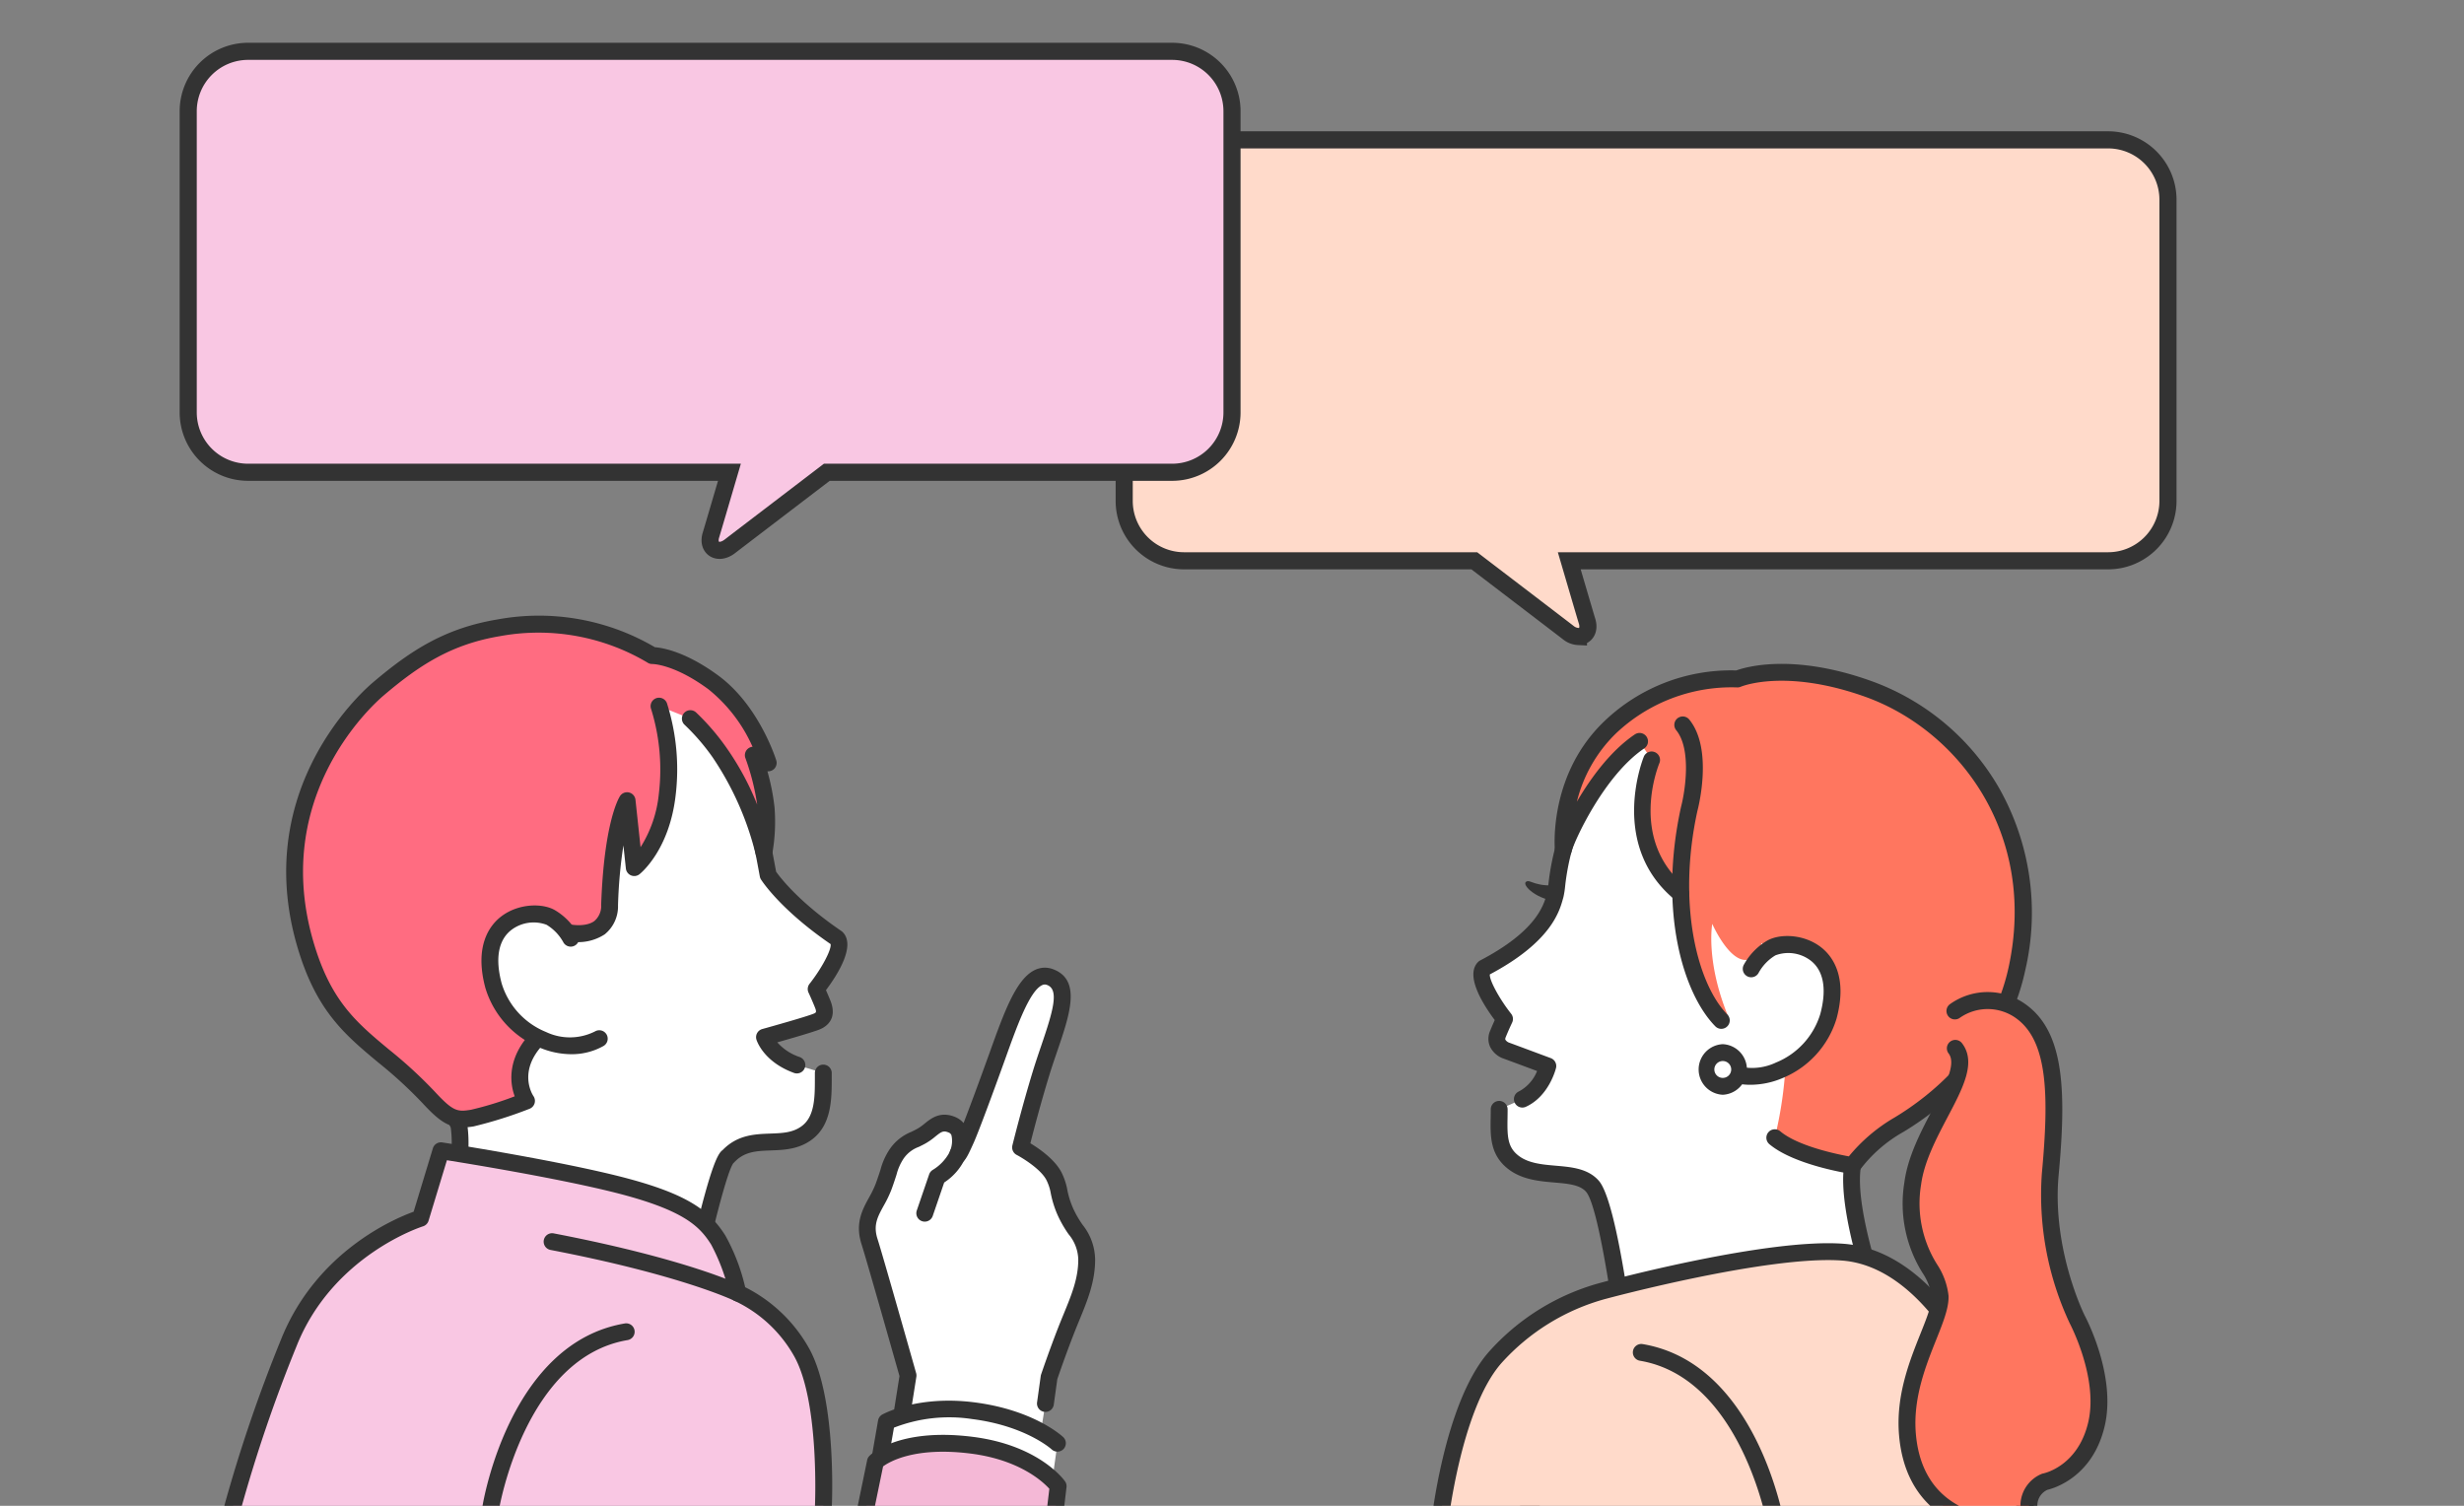 <svg xmlns="http://www.w3.org/2000/svg" xmlns:xlink="http://www.w3.org/1999/xlink" width="360" height="220" viewBox="0 0 360 220">
  <rect x="0" y="0" width="360" height="220" fill="#808080" stroke="none"/>
  <defs>
    <clipPath id="clip-path">
      <rect id="長方形_45069" data-name="長方形 45069" width="360" height="220" transform="translate(240 1414)" fill="#f8fafc"/>
    </clipPath>
  </defs>
  <g id="マスクグループ_239" data-name="マスクグループ 239" transform="translate(-240 -1414)" clip-path="url(#clip-path)">
    <g id="グループ_278974" data-name="グループ 278974">
      <path id="合体_930" data-name="合体 930" d="M-855.9,656.219c-.8-.621-7.145-5.463-13.7-10.469H-912A8.75,8.75,0,0,1-920.75,637V593A8.75,8.75,0,0,1-912,584.25h135a8.75,8.75,0,0,1,8.75,8.75v44a8.75,8.75,0,0,1-8.75,8.75h-78.725c1.223,4.169,2.36,8.036,2.606,8.844.4,1.309-.255,2.221-1.266,2.221A2.531,2.531,0,0,1-855.9,656.219Z" transform="translate(1325 850.184)" fill="#ffdaca" stroke="#333" stroke-width="2.5"/>
      <path id="合体_931" data-name="合体 931" d="M8.751,72.566A8.751,8.751,0,0,1,0,63.815v-44a8.75,8.75,0,0,1,8.751-8.75H59.2C65.914,5.94,72.529.889,73.351.255c1.73-1.336,3.358-.271,2.781,1.625-.253.831-1.446,4.889-2.706,9.186h70.325a8.75,8.75,0,0,1,8.75,8.75v44a8.75,8.75,0,0,1-8.75,8.751Z" transform="translate(420 1494.066) rotate(180)" fill="#f9c7e3" stroke="#333" stroke-width="2.5"/>
      <g id="グループ_190" data-name="グループ 190" transform="translate(449 1511)">
        <g id="グループ_179" data-name="グループ 179" transform="translate(8.912 73.864)">
          <path id="パス_354" data-name="パス 354" d="M3417.079,2591.389h0Z" transform="translate(-3416.409 -2591.388)" fill="#fff"/>
          <path id="パス_355" data-name="パス 355" d="M3421.4,2616.671h0Zm0,0h0Z" transform="translate(-3419.738 -2610.865)" fill="#333"/>
          <path id="パス_356" data-name="パス 356" d="M3418.724,2721.651a1.231,1.231,0,0,1-.972-1.987,11.222,11.222,0,0,0,2.578-7.708,61,61,0,0,1,.328-12.639l.09-.856a5.1,5.1,0,0,0-.06-2.038c-.137-.411-.459-.748-.734-.767-.528-.04-1.121.089-1.53,1.282-.551,1.608-1.49,7.212-1.806,9.236a1.232,1.232,0,0,1-2.435-.38c.048-.306,1.176-7.513,1.91-9.655a3.881,3.881,0,0,1,4.027-2.942,3.452,3.452,0,0,1,2.906,2.448,7.181,7.181,0,0,1,.173,3.069l-.09.861a58.95,58.95,0,0,0-.323,12.175,13.633,13.633,0,0,1-3.087,9.425A1.229,1.229,0,0,1,3418.724,2721.651Z" transform="translate(-3414.167 -2669.808)" fill="#333"/>
        </g>
        <g id="グループ_189" data-name="グループ 189" transform="translate(0 0)">
          <g id="グループ_184" data-name="グループ 184" transform="translate(6.272)">
            <g id="グループ_180" data-name="グループ 180" transform="translate(0 1.126)">
              <path id="パス_357" data-name="パス 357" d="M3464.833,2282.924c-13.02-4.275-24.011-4.043-33.055,3.264-7.368,5.954-11.018,15.8-11.683,17.964a54.6,54.6,0,0,0-1.371,7.305c-.45,1.609-1.334,5.955-10.407,10.7-1.635,1.606,2.989,7.461,2.989,7.461s-.453.927-.971,2.205a1.805,1.805,0,0,0,1.3,2.441c1.483.547,5.993,2.229,5.993,2.229s-.859,3.542-3.734,4.843l-3.376,1.483c.013,3.1-.447,5.789,2.063,7.736,3.536,2.744,9.162.7,11.587,3.531,2.891,3.424,5.812,30.911,5.812,30.911l38.093-8.224s-7.176-17.87-5.924-25.734c3.687-6.2,8.653-8.459,13.924-15.715s13.483-26.435,2.815-40.952C3475.11,2289.229,3469.7,2284.522,3464.833,2282.924Z" transform="translate(-3406.751 -2278.864)" fill="#fff"/>
              <path id="パス_358" data-name="パス 358" d="M3425.9,2382.037a1.232,1.232,0,0,1-1.225-1.1c-1.114-10.482-3.6-27.962-5.528-30.246-.9-1.049-2.64-1.2-4.656-1.374-2.213-.191-4.721-.408-6.745-1.979-2.646-2.054-2.6-4.8-2.552-7.457.007-.407.014-.823.013-1.247a1.232,1.232,0,1,1,2.464-.01c0,.442-.006.876-.013,1.3-.047,2.663,0,4.23,1.6,5.468,1.449,1.125,3.481,1.3,5.446,1.471,2.339.2,4.758.412,6.32,2.232,2.763,3.273,5.209,23.5,5.954,30.22l35.345-7.63c-1.666-4.39-6.569-18.126-5.47-25.029a1.232,1.232,0,0,1,.157-.436,36.455,36.455,0,0,1,6.905-8.037,53.552,53.552,0,0,0,7.082-7.772c4.4-6.061,13.493-24.972,2.819-39.5-3.878-5.277-9.156-9.6-13.447-11.005-13.64-4.479-23.776-3.509-31.9,3.052-7.816,6.316-11.245,17.258-11.279,17.368a34.232,34.232,0,0,0-1.122,5.768,12.393,12.393,0,0,1-.24,1.509l-.051.183c-.522,1.913-1.737,6.368-10.7,11.125-.119.753,1.331,3.5,3.109,5.752a1.232,1.232,0,0,1,.14,1.3c0,.009-.442.909-.936,2.128-.1.241-.055.336-.042.368a1.124,1.124,0,0,0,.627.454c1.484.548,6,2.231,6,2.231a1.232,1.232,0,0,1,.767,1.445c-.041.168-1.04,4.145-4.424,5.675a1.232,1.232,0,0,1-1.015-2.245,5.778,5.778,0,0,0,2.673-2.99c-1.437-.535-3.844-1.432-4.851-1.8a3.444,3.444,0,0,1-2.027-1.77,2.862,2.862,0,0,1,.012-2.289c.258-.635.5-1.184.68-1.585-1.7-2.272-4.412-6.541-2.419-8.5a1.222,1.222,0,0,1,.293-.213c8.258-4.314,9.294-8.113,9.736-9.735l.055-.2c.04-.142.108-.681.169-1.155a36.907,36.907,0,0,1,1.211-6.18c.147-.478,3.69-11.777,12.086-18.561,8.832-7.136,19.7-8.24,34.213-3.477,4.819,1.583,10.438,6.137,14.663,11.887,11.548,15.716,1.886,35.939-2.811,42.405a56.371,56.371,0,0,1-7.378,8.111,34.586,34.586,0,0,0-6.36,7.3c-1.01,7.561,5.814,24.678,5.884,24.852a1.232,1.232,0,0,1-.883,1.663l-38.094,8.224A1.247,1.247,0,0,1,3425.9,2382.037Z" transform="translate(-3402.674 -2274.675)" fill="#333"/>
            </g>
            <path id="パス_359" data-name="パス 359" d="M3469.069,2285.245c-6.231,4.212-11.329,13.976-11.69,15.59a26.054,26.054,0,0,1,7.4-17.645,25.3,25.3,0,0,1,18.621-7.071s6.725-2.931,18.959,1.4c15.164,5.367,26.046,21.4,21.874,40.888-2.541,11.868-8.214,17.278-16.072,22.1-7.59,4.66-7.949,6.7-7.949,6.7s-7.94-1.193-11.363-4.069a58.643,58.643,0,0,0,.44-25.8l-2.382-2.652a2.9,2.9,0,0,1-1.838,2.409c-2.738.787-5.36-5.2-5.36-5.2s-1.006,5.407,2.324,13.521c-8.527-4.831-6.923-17.936-6.923-17.936a19.79,19.79,0,0,1-5.1-7.88c-1.369-3.537.852-11.688.852-11.688Z" transform="translate(-3444.814 -2273.915)" fill="#ff765f"/>
            <path id="パス_360" data-name="パス 360" d="M3511.714,2347.413a1.226,1.226,0,0,1-.776-.276c-9.9-8.041-4.666-20.873-4.612-21a1.232,1.232,0,0,1,2.272.952h0c-.19.457-4.56,11.271,3.893,18.137a1.232,1.232,0,0,1-.778,2.188Z" transform="translate(-3481.419 -2312.609)" fill="#333"/>
            <path id="パス_361" data-name="パス 361" d="M3497.827,2344.3a1.193,1.193,0,0,1-.181-.014c-.338-.051-8.325-1.279-11.973-4.344a1.232,1.232,0,1,1,1.585-1.887c2.542,2.136,8.044,3.3,10.025,3.668a24.627,24.627,0,0,1,6.692-5.687c5.125-3.088,14.106-10.056,16.671-22.034,4.181-19.533-7.439-34.641-21.081-39.469-11.64-4.12-17.992-1.458-18.055-1.431a1.231,1.231,0,0,1-.609.1,24.583,24.583,0,0,0-17.653,6.734,20.9,20.9,0,0,0-5.7,9.963c2.034-3.479,4.943-7.445,8.454-9.818a1.232,1.232,0,1,1,1.38,2.041c-5.965,4.033-10.33,13.811-10.615,15.088a1.232,1.232,0,0,1-2.429-.156c-.041-.45-.914-11.115,7.211-18.9a26.761,26.761,0,0,1,19.287-7.429c1.5-.539,8.307-2.5,19.556,1.486a35.374,35.374,0,0,1,18.844,15.7,36.982,36.982,0,0,1,3.823,26.612c-2.759,12.886-12.341,20.335-17.808,23.629a20.511,20.511,0,0,0-6.377,5.58A1.241,1.241,0,0,1,3497.827,2344.3Z" transform="translate(-3442.432 -2269.772)" fill="#333"/>
            <path id="パス_362" data-name="パス 362" d="M3536.312,2348.921a1.227,1.227,0,0,1-.88-.37c-4.738-4.833-8.326-16.928-5.006-32.062.581-2.2,1.563-8.387-.691-11.181a1.232,1.232,0,1,1,1.917-1.547c3.5,4.338,1.265,12.944,1.168,13.309-2.972,13.553-.054,25.242,4.371,29.756a1.232,1.232,0,0,1-.88,2.094Z" transform="translate(-3500.091 -2295.603)" fill="#333"/>
            <g id="グループ_183" data-name="グループ 183" transform="translate(32.737 39.757)">
              <g id="グループ_181" data-name="グループ 181" transform="translate(2.464)">
                <path id="パス_363" data-name="パス 363" d="M3568.375,2448.785a7.959,7.959,0,0,0-2.91,3.025l-4.159,14.691c5.544,3.134,13.7-1.276,15.435-7.759C3579.471,2448.558,3570.937,2447.286,3568.375,2448.785Z" transform="translate(-3560.075 -2447.027)" fill="#fff"/>
                <path id="パス_364" data-name="パス 364" d="M3561.246,2464.614a9.453,9.453,0,0,1-4.678-1.187,1.232,1.232,0,0,1,1.213-2.145,8.136,8.136,0,0,0,7.159.085,11.15,11.15,0,0,0,6.48-7.091c.981-3.66.484-6.369-1.438-7.834a5.391,5.391,0,0,0-5.116-.74,6.781,6.781,0,0,0-2.425,2.5,1.232,1.232,0,1,1-2.215-1.079,9.225,9.225,0,0,1,3.4-3.548c1.813-1.062,5.332-1.017,7.855.907,1.588,1.211,4,4.175,2.324,10.431a13.662,13.662,0,0,1-7.907,8.726A12.041,12.041,0,0,1,3561.246,2464.614Z" transform="translate(-3555.942 -2442.881)" fill="#333"/>
              </g>
              <g id="グループ_182" data-name="グループ 182" transform="translate(0 15.8)">
                <path id="パス_365" data-name="パス 365" d="M3555.507,2519.5a2.464,2.464,0,1,1-2.462-2.465A2.464,2.464,0,0,1,3555.507,2519.5Z" transform="translate(-3549.347 -2515.807)" fill="#fff"/>
                <path id="パス_366" data-name="パス 366" d="M3548.911,2519.067h0a3.7,3.7,0,0,1,0-7.392h0a3.7,3.7,0,0,1,0,7.392Zm0-4.928a1.232,1.232,0,0,0,0,2.464h0a1.232,1.232,0,0,0,1.232-1.231h0a1.231,1.231,0,0,0-1.231-1.233Z" transform="translate(-3545.215 -2511.675)" fill="#333"/>
              </g>
            </g>
          </g>
          <g id="グループ_185" data-name="グループ 185" transform="translate(13.842 31.737)">
            <path id="パス_367" data-name="パス 367" d="M3435.767,2408.044c-.739.487,1.762,2.778,4.682,2.825l.829-2.4C3436.961,2409,3436.417,2407.615,3435.767,2408.044Z" transform="translate(-3435.635 -2407.96)" fill="#333"/>
          </g>
          <g id="グループ_187" data-name="グループ 187" transform="translate(0 84.64)">
            <g id="グループ_186" data-name="グループ 186">
              <path id="パス_368" data-name="パス 368" d="M3439.725,2643.744c-11.049-.826-34.818,5.6-34.818,5.6a32.571,32.571,0,0,0-16.057,9.885c-6.3,7.286-8.122,24.866-8.122,24.866H3467.1C3461.626,2658.117,3450.774,2644.57,3439.725,2643.744Z" transform="translate(-3379.496 -2642.439)" fill="#ffdaca"/>
              <path id="パス_369" data-name="パス 369" d="M3462.969,2681.194a1.232,1.232,0,0,1-1.2-.978c-4.943-23.446-15.006-38.533-26.263-39.375-10.711-.8-34.169,5.495-34.4,5.558l-.062.015a31.615,31.615,0,0,0-15.385,9.486c-5.974,6.913-7.811,24.017-7.829,24.188a1.232,1.232,0,1,1-2.45-.254c.076-.734,1.939-18.052,8.415-25.545a33.585,33.585,0,0,1,16.7-10.276c1.328-.358,24.162-6.454,35.2-5.629,12.584.94,23.235,16.388,28.491,41.323a1.234,1.234,0,0,1-1.207,1.486Z" transform="translate(-3375.364 -2638.308)" fill="#333"/>
            </g>
            <path id="パス_370" data-name="パス 370" d="M3525.118,2730.564a1.233,1.233,0,0,1-1.214-1.032c-.037-.221-3.823-22.166-18.775-24.687a1.232,1.232,0,0,1,.41-2.43c16.692,2.815,20.637,25.743,20.8,26.718a1.232,1.232,0,0,1-1.016,1.415A1.257,1.257,0,0,1,3525.118,2730.564Z" transform="translate(-3474.535 -2687.678)" fill="#333"/>
          </g>
          <g id="グループ_188" data-name="グループ 188" transform="translate(68.384 47.941)">
            <path id="パス_371" data-name="パス 371" d="M3699.416,2509.2c1.063-11.4.919-19.677-3.954-23.517a8.31,8.31,0,0,0-9.98-.3l.073,5.467c2.943,3.862-5.154,11.668-6.226,19.724-1.31,9.847,3.865,12.608,4,16.469s-5.528,11.309-4.773,20.208c1.393,16.433,19.831,13.461,19.831,13.461a3.419,3.419,0,0,1-2.083-3.351,3.8,3.8,0,0,1,2.308-3.2s5.851-1.112,7.559-8.43c1.629-6.982-2.817-15.287-2.817-15.287A43.337,43.337,0,0,1,3699.416,2509.2Z" transform="translate(-3677.254 -2482.611)" fill="#ff765f"/>
            <path id="パス_372" data-name="パス 372" d="M3690.991,2558.062c-3.306,0-8.348-.591-12.271-3.657-3.256-2.544-5.115-6.294-5.527-11.148-.489-5.77,1.522-10.805,3.137-14.851.9-2.25,1.675-4.194,1.632-5.418a8.426,8.426,0,0,0-1.363-3.478,19.11,19.11,0,0,1-2.626-13.2c.505-3.8,2.433-7.449,4.133-10.674,1.8-3.4,3.492-6.62,2.333-8.142a1.232,1.232,0,1,1,1.96-1.493c2.113,2.773.154,6.485-2.114,10.784-1.6,3.042-3.424,6.489-3.87,9.848a16.745,16.745,0,0,0,2.343,11.685,10.365,10.365,0,0,1,1.666,4.579c.061,1.743-.763,3.806-1.806,6.418-1.519,3.8-3.41,8.54-2.971,13.729.351,4.137,1.891,7.3,4.579,9.406,3.511,2.749,8.277,3.177,11.2,3.128a4.716,4.716,0,0,1-.487-2.373,5.03,5.03,0,0,1,3.089-4.29,1.243,1.243,0,0,1,.22-.063c.2-.041,5.1-1.1,6.589-7.5,1.506-6.456-2.661-14.347-2.7-14.426a44.175,44.175,0,0,1-4.078-21.941c1.056-11.321.84-19.024-3.49-22.435a7.1,7.1,0,0,0-8.479-.283,1.232,1.232,0,0,1-1.476-1.973,9.483,9.483,0,0,1,11.48.321c5.207,4.1,5.551,12.454,4.419,24.6-1.015,10.89,3.762,20.478,3.81,20.573.178.332,4.633,8.775,2.918,16.125-1.73,7.416-7.338,9.08-8.373,9.326a2.52,2.52,0,0,0-1.463,2.074,2.166,2.166,0,0,0,1.285,2.143,1.232,1.232,0,0,1-.237,2.37A23.525,23.525,0,0,1,3690.991,2558.062Z" transform="translate(-3673.118 -2478.513)" fill="#333"/>
          </g>
        </g>
      </g>
      <g id="グループ_204" data-name="グループ 204" transform="translate(272.747 1504)">
        <g id="グループ_198" data-name="グループ 198" transform="translate(0 0)">
          <g id="グループ_195" data-name="グループ 195" transform="translate(9.066)">
            <g id="グループ_194" data-name="グループ 194">
              <g id="グループ_191" data-name="グループ 191" transform="translate(3.408 3.75)">
                <path id="パス_373" data-name="パス 373" d="M2809.391,2314.1c-7.38-5.021-10.009-9.207-10.009-9.207s-1.205-6.6-1.77-8.793-4.314-12.011-11.682-17.965c-9.044-7.308-20.035-7.539-33.054-3.264-4.867,1.6-10.278,6.306-14.055,11.447-10.667,14.516-2.456,33.7,2.815,40.951s9.316,6.912,12.561,14.184c1.252,7.864-4.139,21.147-4.139,21.147l36.947,7.963s4.767-23.426,6.537-24.532c3.411-3.659,8.051-.787,11.586-3.532,2.51-1.948,2.311-5.569,2.324-8.667l-3.885-1.178c-3.934-1.439-4.715-4.061-4.715-4.061s6.337-1.753,7.62-2.281c1.177-.484,1.375-1.337.857-2.615s-.926-2.135-.926-2.135S2811.027,2315.706,2809.391,2314.1Z" transform="translate(-2732.375 -2270.811)" fill="#fff"/>
                <path id="パス_374" data-name="パス 374" d="M2782.821,2367.607a1.227,1.227,0,0,1-.259-.028l-36.947-7.964a1.232,1.232,0,0,1-.882-1.667c.052-.129,5.174-12.877,4.088-20.332-1.67-3.673-3.507-5.183-5.824-7.088a33.436,33.436,0,0,1-6.541-6.724c-4.7-6.466-14.36-26.689-2.811-42.4,4.225-5.75,9.844-10.305,14.663-11.888,14.51-4.764,25.381-3.66,34.213,3.477,7.66,6.19,11.494,16.258,12.1,18.615.512,1.987,1.51,7.366,1.742,8.623.586.83,3.344,4.453,9.537,8.666a1.267,1.267,0,0,1,.17.14c1.994,1.959-.719,6.233-2.424,8.5.168.379.391.9.639,1.508,1.126,2.776-.695,3.875-1.53,4.218-.947.39-4.222,1.334-6.221,1.9a7.567,7.567,0,0,0,3.271,2.147,1.232,1.232,0,1,1-.846,2.314c-4.464-1.633-5.433-4.735-5.472-4.866a1.233,1.233,0,0,1,.852-1.539c1.743-.482,6.483-1.824,7.479-2.233.392-.161.51-.209.184-1.013-.5-1.225-.894-2.061-.9-2.069a1.233,1.233,0,0,1,.146-1.292c1.787-2.267,3.243-5.029,3.075-5.807-7.365-5.051-10.06-9.265-10.172-9.443a1.226,1.226,0,0,1-.168-.434c-.012-.066-1.2-6.583-1.751-8.707-.53-2.058-4.2-11.607-11.264-17.314-8.12-6.561-18.255-7.531-31.9-3.052-4.291,1.409-9.569,5.729-13.447,11.006-10.674,14.525-1.584,33.436,2.819,39.5a30.909,30.909,0,0,0,6.112,6.268,19.961,19.961,0,0,1,6.578,8.138,1.231,1.231,0,0,1,.091.308c1.064,6.684-2.335,16.784-3.69,20.44l34.326,7.4c.426-2.038,1.34-6.337,2.36-10.668,2.723-11.552,3.718-12.909,4.336-13.35,2.159-2.231,4.7-2.324,6.955-2.406,1.8-.065,3.351-.122,4.672-1.147,1.851-1.437,1.849-4.271,1.847-7.013v-.686a1.217,1.217,0,0,1,1.237-1.227,1.232,1.232,0,0,1,1.227,1.237v.674c0,3.023,0,6.784-2.8,8.961-1.949,1.512-4.15,1.593-6.093,1.664-2.072.076-3.861.14-5.347,1.735a1.21,1.21,0,0,1-.135.125c-1.074,1.432-3.932,13.179-6.1,23.813a1.231,1.231,0,0,1-1.207.986Zm7.191-24.72h0Z" transform="translate(-2728.191 -2266.622)" fill="#333"/>
              </g>
              <g id="グループ_192" data-name="グループ 192">
                <path id="パス_375" data-name="パス 375" d="M2779.954,2264.141c-5.521-4.061-8.943-3.924-8.943-3.924s-8.943-6.3-22.4-4.058c-7.6,1.265-12.457,4.559-17.613,8.94a35.98,35.98,0,0,0-10.174,38.829c3.838,11.514,10.346,13.063,17.552,20.862,2.806,3.038,3.833,3.412,6.365,3a62.314,62.314,0,0,0,7.914-2.507s-3.086-4.368,1.682-9.246c4.016-4.108-.218-11.155-.218-11.155.153-.135,4.445-4.228,4.445-4.228s6.041,1.483,6.231-3.983c.411-11.818,2.556-15.254,2.556-15.254l1.049,9.779s3.924-3.082,4.814-10.631a30.906,30.906,0,0,0-1.194-12.958l4.574,1.823a32.382,32.382,0,0,1,4.239,4.913,44.871,44.871,0,0,1,6.51,14.664,25.785,25.785,0,0,0,.327-6.457,34.351,34.351,0,0,0-1.872-7.783l2.172,1.135S2785.6,2268.3,2779.954,2264.141Z" transform="translate(-2717.536 -2254.441)" fill="#ff6c81"/>
                <path id="パス_376" data-name="パス 376" d="M2739.117,2325.011c-2.045,0-3.42-.919-5.834-3.533a64.141,64.141,0,0,0-6.473-5.947c-4.621-3.847-8.613-7.17-11.343-15.362-7.877-23.631,8.636-38.536,10.545-40.157,5.591-4.75,10.587-7.948,18.208-9.216a33.449,33.449,0,0,1,23,4.057c1.17.091,4.545.667,9.277,4.147,5.907,4.345,8.356,12.064,8.458,12.39a1.233,1.233,0,0,1-1.293,1.592,32.449,32.449,0,0,1,1.042,5.3,26.839,26.839,0,0,1-.343,6.814,1.232,1.232,0,0,1-2.413.032,43.976,43.976,0,0,0-6.306-14.207,31.5,31.5,0,0,0-4.074-4.726,1.232,1.232,0,0,1,1.667-1.815,33.9,33.9,0,0,1,4.4,5.1,40.383,40.383,0,0,1,4.531,8.366,34.067,34.067,0,0,0-1.714-6.776,1.233,1.233,0,0,1,1.036-1.671,22.41,22.41,0,0,0-6.456-8.408c-5.018-3.691-8.151-3.678-8.179-3.685a1.224,1.224,0,0,1-.743-.224,31.162,31.162,0,0,0-21.492-3.85c-7.062,1.175-11.747,4.186-17.018,8.664-1.779,1.511-17.169,15.4-9.8,37.5,2.509,7.526,6.072,10.492,10.582,14.247a66.029,66.029,0,0,1,6.706,6.169c2.681,2.9,3.3,2.939,5.263,2.621a47.84,47.84,0,0,0,6.39-1.965c-.836-2.236-.951-5.879,2.523-9.433,3.3-3.374-.357-9.6-.394-9.66a1.234,1.234,0,0,1,.239-1.554c.161-.147,2.728-2.593,4.413-4.2a1.233,1.233,0,0,1,1.144-.305c.656.157,2.613.379,3.727-.47a2.893,2.893,0,0,0,.979-2.36c.41-11.806,2.5-15.483,2.742-15.863a1.232,1.232,0,0,1,2.27.521l.743,6.927a17.864,17.864,0,0,0,2.671-7.793,29.809,29.809,0,0,0-1.128-12.392,1.232,1.232,0,0,1,2.315-.845,31.934,31.934,0,0,1,1.26,13.525c-.939,7.967-5.1,11.317-5.276,11.456a1.232,1.232,0,0,1-1.986-.837l-.362-3.377a70.635,70.635,0,0,0-.787,8.763,5.25,5.25,0,0,1-1.96,4.244,7.113,7.113,0,0,1-5.1,1.018c-.9.862-2.421,2.308-3.314,3.156,1.081,2.189,3.328,7.921-.43,11.766-3.955,4.045-1.652,7.535-1.552,7.682a1.238,1.238,0,0,1-.571,1.853,62.134,62.134,0,0,1-8.158,2.573A10.24,10.24,0,0,1,2739.117,2325.011Z" transform="translate(-2713.352 -2250.293)" fill="#333"/>
              </g>
              <g id="グループ_193" data-name="グループ 193" transform="translate(28.529 42.291)">
                <path id="パス_377" data-name="パス 377" d="M2851.81,2440.335c-2.561-1.5-11.1-.228-8.366,9.957,1.737,6.483,9.891,10.894,15.435,7.759l-4.159-14.691A7.96,7.96,0,0,0,2851.81,2440.335Z" transform="translate(-2841.685 -2438.578)" fill="#fff"/>
                <path id="パス_378" data-name="パス 378" d="M2850.694,2456.165a12.035,12.035,0,0,1-4.647-.974,13.662,13.662,0,0,1-7.907-8.725c-1.676-6.256.736-9.221,2.324-10.431,2.523-1.924,6.042-1.969,7.855-.907a9.223,9.223,0,0,1,3.4,3.548,1.232,1.232,0,0,1-2.213,1.084,6.805,6.805,0,0,0-2.427-2.506,5.393,5.393,0,0,0-5.117.74c-1.921,1.465-2.418,4.174-1.437,7.834a11.15,11.15,0,0,0,6.479,7.091,8.138,8.138,0,0,0,7.159-.085,1.232,1.232,0,1,1,1.212,2.145A9.452,9.452,0,0,1,2850.694,2456.165Z" transform="translate(-2837.571 -2434.433)" fill="#333"/>
              </g>
            </g>
          </g>
          <g id="グループ_197" data-name="グループ 197" transform="translate(0 76.898)">
            <g id="グループ_196" data-name="グループ 196">
              <path id="パス_379" data-name="パス 379" d="M2753.079,2611.286a29.994,29.994,0,0,0-2.872-7.753c-2.081-3.286-4.9-5.776-16.044-8.437-9.934-2.373-24.473-4.612-24.473-4.612l-2.994,9.867s-13.683,4.177-19.259,18.244a213.72,213.72,0,0,0-8.195,24.036h86.313s.764-15.454-3.1-22.577A20.625,20.625,0,0,0,2753.079,2611.286Z" transform="translate(-2678.01 -2589.251)" fill="#f9c7e3"/>
              <path id="パス_380" data-name="パス 380" d="M2675.109,2639.729a1.232,1.232,0,0,1-1.2-1.532,217.494,217.494,0,0,1,8.244-24.19c5.1-12.87,16.553-17.72,19.409-18.752l2.811-9.263a1.231,1.231,0,0,1,1.366-.86c.146.022,14.7,2.275,24.572,4.632,11.009,2.629,14.4,5.184,16.8,8.977a28.964,28.964,0,0,1,2.891,7.541,22.016,22.016,0,0,1,9.4,9.051c3.985,7.341,3.282,22.58,3.25,23.225a1.232,1.232,0,1,1-2.461-.122c.007-.151.7-15.193-2.954-21.928a19.434,19.434,0,0,0-8.751-8.213,1.232,1.232,0,0,1-.742-.877,28.939,28.939,0,0,0-2.71-7.359c-1.733-2.737-4.08-5.221-15.289-7.9-8.234-1.967-19.8-3.865-23.32-4.427l-2.683,8.841a1.233,1.233,0,0,1-.819.821c-.13.04-13.193,4.2-18.473,17.519a215.236,215.236,0,0,0-8.145,23.882A1.232,1.232,0,0,1,2675.109,2639.729Z" transform="translate(-2673.876 -2585.117)" fill="#333"/>
            </g>
            <path id="パス_381" data-name="パス 381" d="M2905.612,2652.943a1.23,1.23,0,0,1-.545-.128c-.074-.036-7.744-3.741-26.816-7.413a1.232,1.232,0,1,1,.466-2.419c19.469,3.747,27.126,7.467,27.442,7.623a1.232,1.232,0,0,1-.547,2.337Z" transform="translate(-2830.543 -2629.676)" fill="#333"/>
            <path id="パス_382" data-name="パス 382" d="M2839.357,2728.43a1.2,1.2,0,0,1-.2-.016,1.232,1.232,0,0,1-1.016-1.415c.16-.975,4.1-23.9,20.8-26.717a1.232,1.232,0,0,1,.41,2.43c-14.974,2.525-18.739,24.465-18.775,24.686A1.232,1.232,0,0,1,2839.357,2728.43Z" transform="translate(-2800.401 -2673.819)" fill="#333"/>
          </g>
        </g>
        <g id="グループ_203" data-name="グループ 203" transform="translate(92.542 51.383)">
          <g id="グループ_199" data-name="グループ 199" transform="translate(0.201)">
            <path id="パス_383" data-name="パス 383" d="M3110.313,2508.611c-1.163-2.259-4.868-4.2-4.868-4.2s1.327-5.417,3.011-10.905c1.988-6.478,5.051-12.6,1.283-13.985-3.2-1.175-5.417,5.2-7.716,11.6-1.917,5.337-3.931,10.727-4.551,12.1-1.363,3.026-1.189,2.159-1.189,2.159s1.37-3.4-.925-4.3c-2.088-.821-2.81.856-4.517,1.745s-2.494,1.1-3.453,2.455-.955,2.1-1.957,4.846-3.182,4.469-2.079,7.987c.749,2.3,5.649,19.622,5.649,19.622l-2.526,15.959,20.689.051,1.906-11.947.531-3.821s1.1-3.256,2.49-6.828c1.443-3.7,3.018-6.707,3.005-10.368-.01-3.038-1.753-4.005-3.005-6.742S3111.26,2510.448,3110.313,2508.611Z" transform="translate(-3081.82 -2478.153)" fill="#fff"/>
            <path id="パス_384" data-name="パス 384" d="M3103.04,2550.851h0l-20.689-.05a1.232,1.232,0,0,1-1.214-1.425l2.484-15.691c-.616-2.174-4.879-17.218-5.561-19.315-.945-3.013.148-5.005,1.111-6.764a14.725,14.725,0,0,0,.981-2.027c.313-.857.525-1.516.7-2.057a9.857,9.857,0,0,1,1.407-3.078,6.932,6.932,0,0,1,3.1-2.438c.24-.119.5-.249.789-.4a7.154,7.154,0,0,0,1.153-.809c.958-.769,2.269-1.822,4.385-.99a3.242,3.242,0,0,1,1.3.915c.887-2.279,2.3-6.1,3.755-10.142l.13-.362c2.038-5.678,3.8-10.581,6.555-11.869a3.332,3.332,0,0,1,2.615-.11c4.2,1.541,2.464,6.611.632,11.979-.392,1.147-.8,2.333-1.162,3.523-1.254,4.085-2.319,8.174-2.767,9.936,1.273.77,3.567,2.35,4.541,4.24a9.37,9.37,0,0,1,.861,2.574,12.361,12.361,0,0,0,.944,2.908,15.119,15.119,0,0,0,1.3,2.211,8.281,8.281,0,0,1,1.816,5.039c.011,3.239-1.115,5.979-2.306,8.88-.258.63-.523,1.274-.783,1.94-1.228,3.144-2.233,6.073-2.434,6.665l-.515,3.706a1.232,1.232,0,1,1-2.44-.339l.531-3.821a1.231,1.231,0,0,1,.053-.224c.011-.033,1.122-3.326,2.51-6.883.266-.68.536-1.337.8-1.979,1.143-2.783,2.131-5.187,2.121-7.936a5.932,5.932,0,0,0-1.4-3.673,17.344,17.344,0,0,1-1.5-2.561,14.844,14.844,0,0,1-1.112-3.414,6.932,6.932,0,0,0-.643-1.964c-.8-1.561-3.409-3.178-4.345-3.67a1.233,1.233,0,0,1-.625-1.384c.013-.055,1.355-5.515,3.03-10.974.377-1.227.788-2.432,1.185-3.6,1.733-5.077,2.655-8.207.851-8.87a.867.867,0,0,0-.723.029c-1.828.854-3.662,5.962-5.279,10.469l-.13.362c-1.769,4.926-3.913,10.7-4.587,12.193-1.088,2.416-1.5,3.319-2.679,2.94a1.278,1.278,0,0,1-.84-1.53,1.221,1.221,0,0,1,.065-.218,3.792,3.792,0,0,0,.2-2.3.714.714,0,0,0-.435-.4c-.754-.3-1.024-.117-1.939.618a9.271,9.271,0,0,1-1.558,1.073c-.3.157-.576.294-.828.419a4.618,4.618,0,0,0-2.187,1.653,7.547,7.547,0,0,0-1.076,2.416c-.18.555-.4,1.246-.73,2.143a16.887,16.887,0,0,1-1.135,2.367c-.9,1.643-1.552,2.831-.925,4.829.743,2.284,5.458,18.947,5.659,19.655a1.228,1.228,0,0,1,.031.528l-2.3,14.538,19.25.047a1.232,1.232,0,0,1,0,2.464Z" transform="translate(-3077.694 -2474.024)" fill="#333"/>
          </g>
          <path id="パス_385" data-name="パス 385" d="M3115.455,2598.343a1.232,1.232,0,0,1-1.166-1.631l1.807-5.276a1.235,1.235,0,0,1,.507-.642,6.689,6.689,0,0,0,2.517-2.681,1.232,1.232,0,1,1,2.355.724,8.48,8.48,0,0,1-3.182,3.788l-1.674,4.886A1.233,1.233,0,0,1,3115.455,2598.343Z" transform="translate(-3105.632 -2561.239)" fill="#333"/>
          <g id="グループ_202" data-name="グループ 202" transform="translate(0 63.263)">
            <g id="グループ_200" data-name="グループ 200" transform="translate(1.307)">
              <path id="パス_386" data-name="パス 386" d="M3089.553,2756.721l-1.679,9.635,25.712.349.962-6.866s-3.92-3.7-12.334-4.761C3094.286,2754.074,3089.553,2756.721,3089.553,2756.721Z" transform="translate(-3086.642 -2753.618)" fill="#fff"/>
              <path id="パス_387" data-name="パス 387" d="M3109.455,2763.8h-.017l-25.713-.349a1.232,1.232,0,0,1-1.2-1.444l1.679-9.635a1.232,1.232,0,0,1,.612-.864c.208-.116,5.181-2.833,13.418-1.789,8.711,1.1,12.852,4.924,13.024,5.087a1.232,1.232,0,0,1-1.69,1.793c-.033-.031-3.791-3.441-11.644-4.435a22.254,22.254,0,0,0-11.4,1.26l-1.322,7.583,24.267.329a1.232,1.232,0,0,1-.016,2.464Z" transform="translate(-3082.51 -2749.483)" fill="#333"/>
            </g>
            <g id="グループ_201" data-name="グループ 201" transform="translate(0 4.998)">
              <path id="パス_388" data-name="パス 388" d="M3097.543,2776.869c-10.343-1.279-13.977,2.437-13.977,2.437l-1.381,6.7h27.7l.374-3.133S3106.869,2778.022,3097.543,2776.869Z" transform="translate(-3080.953 -2775.37)" fill="#f4b8d6"/>
              <path id="パス_389" data-name="パス 389" d="M3078.054,2783.11a1.233,1.233,0,0,1-1.208-1.481l1.381-6.7a1.23,1.23,0,0,1,.326-.613c.166-.17,4.184-4.137,15.009-2.8,9.758,1.206,13.426,6.3,13.577,6.518a1.235,1.235,0,0,1,.214.852l-.373,3.133a1.232,1.232,0,0,1-2.447-.292l.311-2.609c-.944-1.044-4.387-4.266-11.585-5.156-8.066-1-11.764,1.192-12.706,1.886l-1.294,6.275A1.232,1.232,0,0,1,3078.054,2783.11Z" transform="translate(-3076.82 -2771.245)" fill="#333"/>
            </g>
          </g>
        </g>
      </g>
    </g>
  </g>
</svg>
